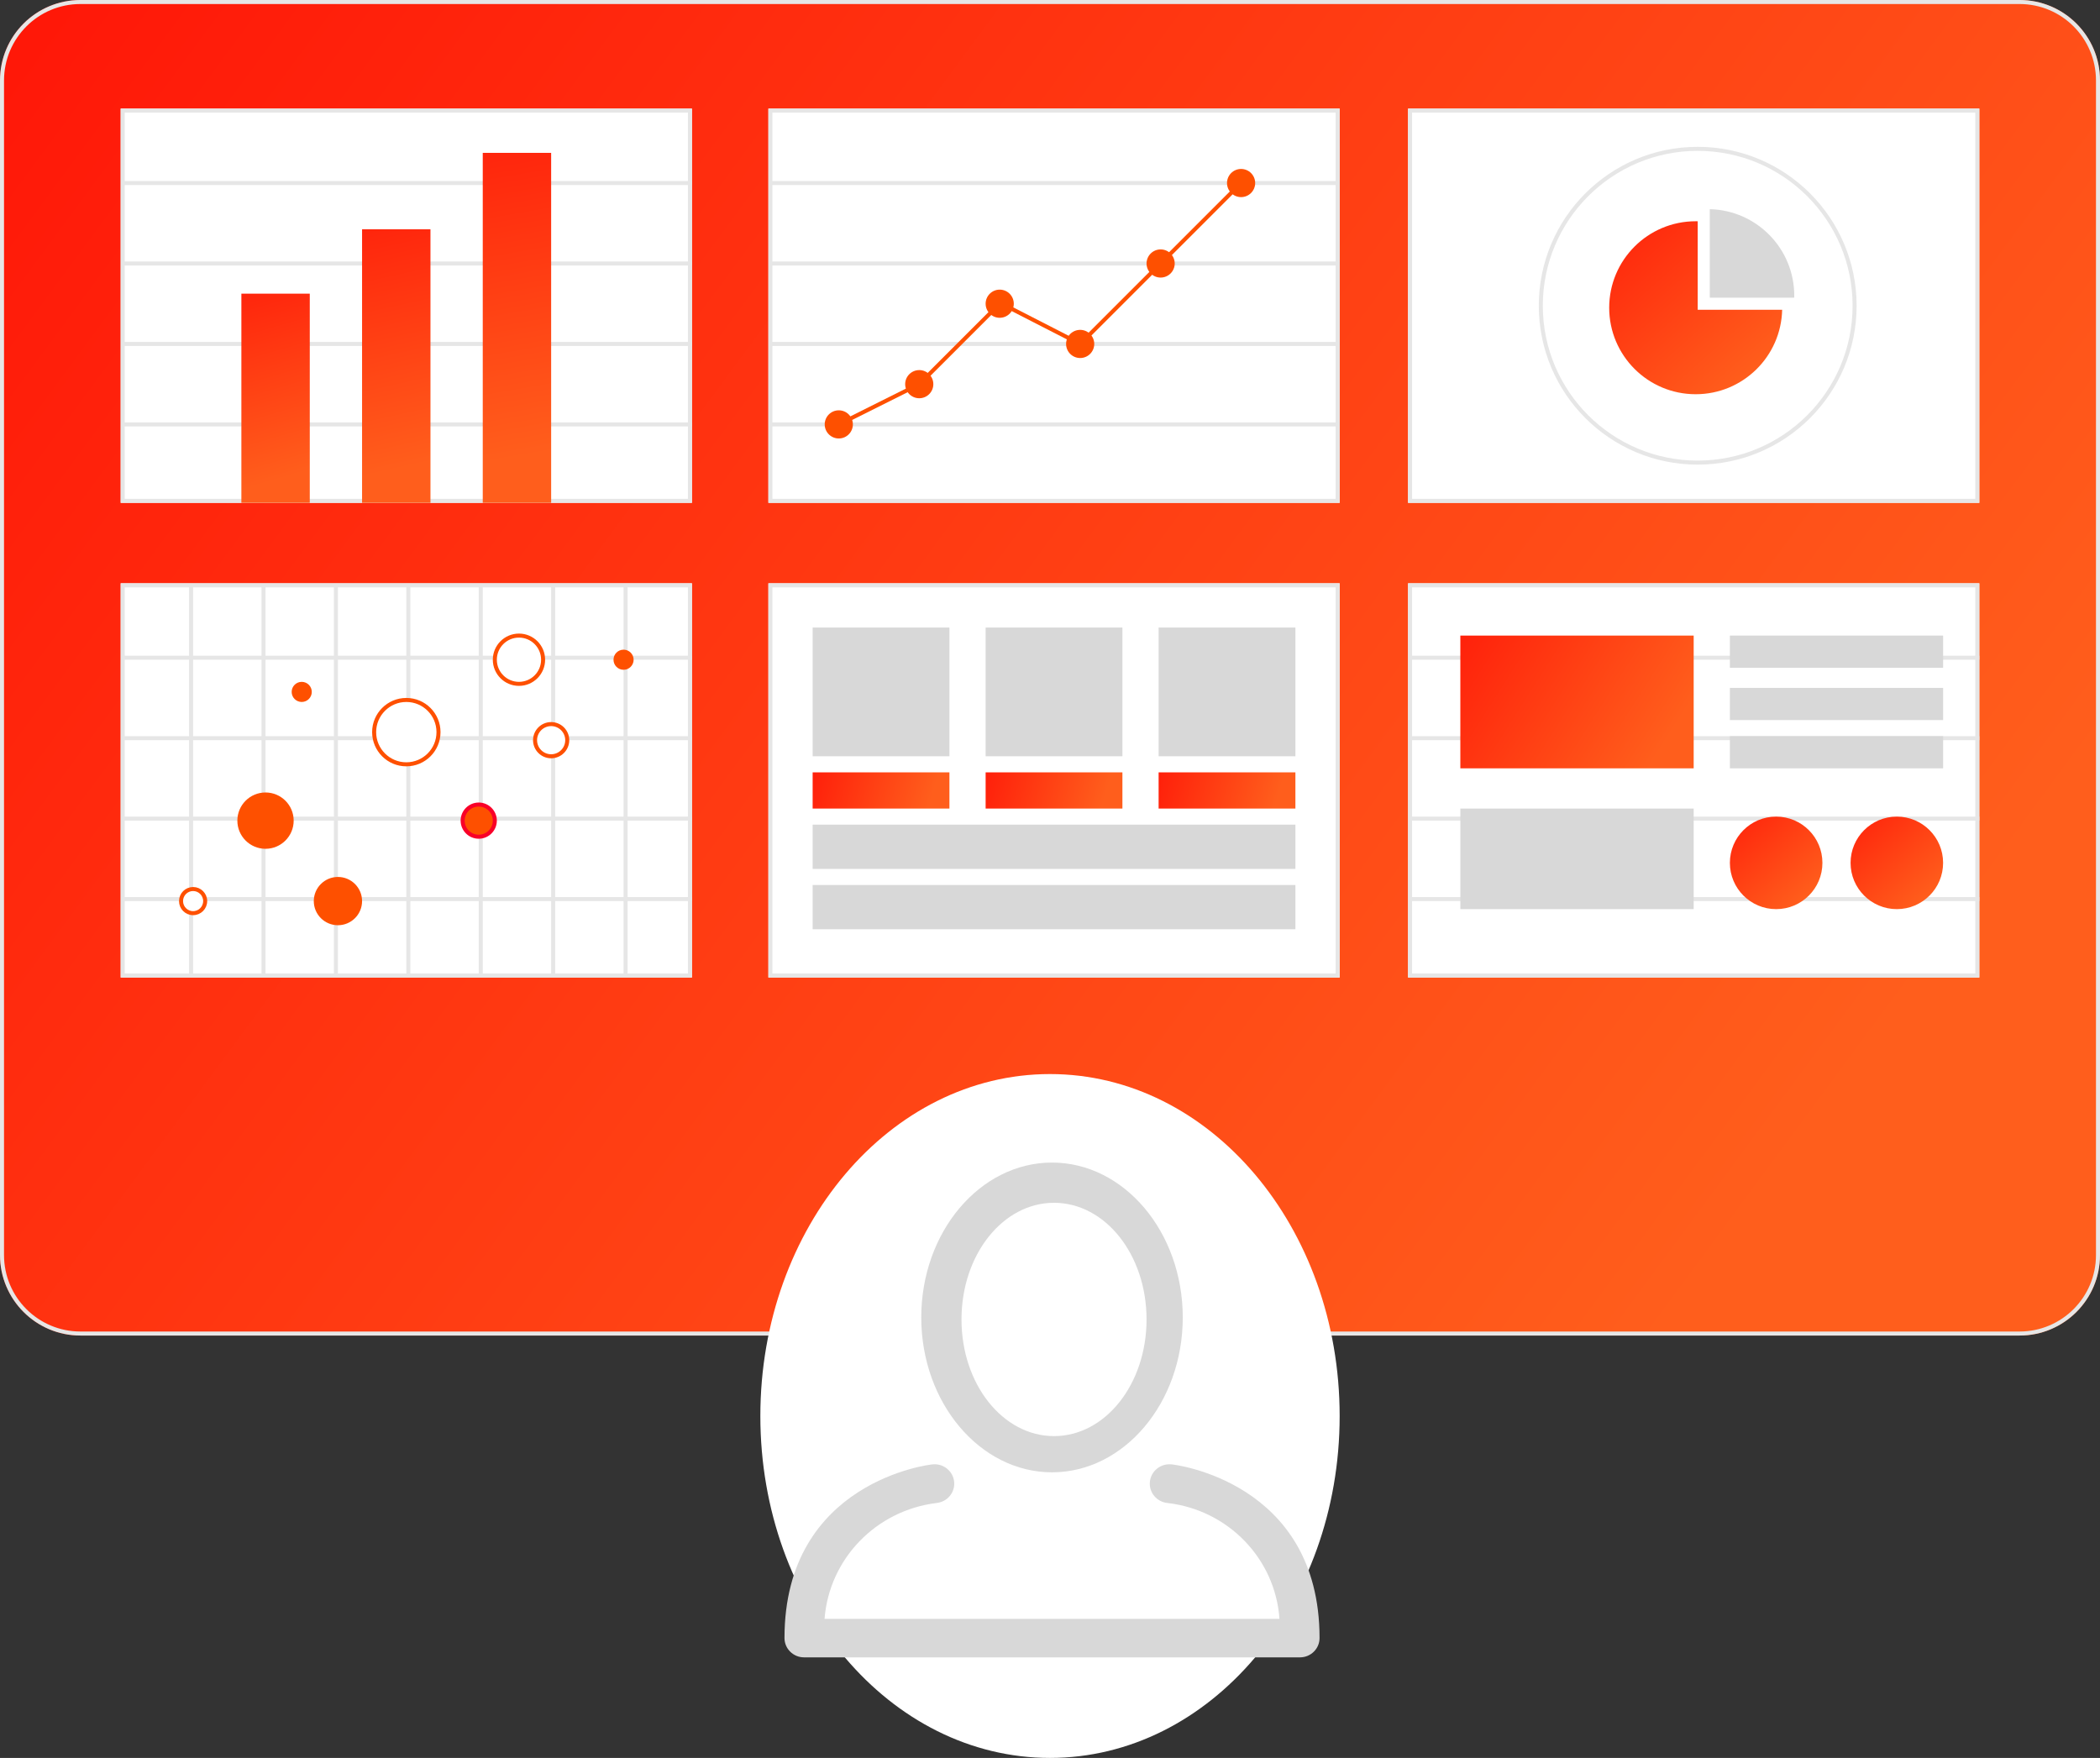 <?xml version="1.0" encoding="UTF-8"?>
<svg id="SVGDoc" width="522" height="437" xmlns="http://www.w3.org/2000/svg" version="1.1" xmlns:xlink="http://www.w3.org/1999/xlink" xmlns:avocode="https://avocode.com/" viewBox="0 0 522 437"><rect x="0" y="0" width="522" height="437" fill="#333333" stroke="none"/><defs><linearGradient id="LinearGradient1739" gradientUnits="userSpaceOnUse" x1="-81.184" y1="-105.066" x2="447.756" y2="285.229"><stop stop-opacity="1" stop-color="#ff0503" offset="0"></stop><stop stop-opacity="1" stop-color="#ff5e1c" offset="1"></stop></linearGradient><clipPath id="ClipPath1745"><path d="M0,20c0,-11.046 8.954,-20 20,-20h482c11.046,0 20,8.954 20,20v292c0,11.046 -8.954,20 -20,20h-482c-11.046,0 -20,-8.954 -20,-20z" fill="#ffffff"></path></clipPath><clipPath id="ClipPath1770"><path d="M30,27v0h142v0v98v0h-142v0z" fill="#ffffff"></path></clipPath><clipPath id="ClipPath1778"><path d="M30,145v0h142v0v98v0h-142v0z" fill="#ffffff"></path></clipPath><clipPath id="ClipPath1786"><path d="M191,27v0h142v0v98v0h-142v0z" fill="#ffffff"></path></clipPath><clipPath id="ClipPath1794"><path d="M191,145v0h142v0v98v0h-142v0z" fill="#ffffff"></path></clipPath><clipPath id="ClipPath1802"><path d="M350,27v0h142v0v98v0h-142v0z" fill="#ffffff"></path></clipPath><clipPath id="ClipPath1810"><path d="M350,145v0h142v0v98v0h-142v0z" fill="#ffffff"></path></clipPath><linearGradient id="LinearGradient2037" gradientUnits="userSpaceOnUse" x1="54.028" y1="47.172" x2="74.582" y2="117.674"><stop stop-opacity="1" stop-color="#ff0503" offset="0"></stop><stop stop-opacity="1" stop-color="#ff5e1c" offset="1"></stop></linearGradient><linearGradient id="LinearGradient2045" gradientUnits="userSpaceOnUse" x1="84.028" y1="23.224" x2="104.582" y2="115.42"><stop stop-opacity="1" stop-color="#ff0503" offset="0"></stop><stop stop-opacity="1" stop-color="#ff5e1c" offset="1"></stop></linearGradient><linearGradient id="LinearGradient2053" gradientUnits="userSpaceOnUse" x1="114.028" y1="-5.213" x2="134.582" y2="112.744"><stop stop-opacity="1" stop-color="#ff0503" offset="0"></stop><stop stop-opacity="1" stop-color="#ff5e1c" offset="1"></stop></linearGradient><linearGradient id="LinearGradient2061" gradientUnits="userSpaceOnUse" x1="384.899" y1="33.642" x2="436.876" y2="91.942"><stop stop-opacity="1" stop-color="#ff0503" offset="0"></stop><stop stop-opacity="1" stop-color="#ff5e1c" offset="1"></stop></linearGradient><linearGradient id="LinearGradient2094" gradientUnits="userSpaceOnUse" x1="190.057" y1="187.53" x2="231.164" y2="199.732"><stop stop-opacity="1" stop-color="#ff0503" offset="0"></stop><stop stop-opacity="1" stop-color="#ff5e1c" offset="1"></stop></linearGradient><linearGradient id="LinearGradient2102" gradientUnits="userSpaceOnUse" x1="233.057" y1="187.53" x2="274.164" y2="199.732"><stop stop-opacity="1" stop-color="#ff0503" offset="0"></stop><stop stop-opacity="1" stop-color="#ff5e1c" offset="1"></stop></linearGradient><linearGradient id="LinearGradient2110" gradientUnits="userSpaceOnUse" x1="276.057" y1="187.53" x2="317.164" y2="199.732"><stop stop-opacity="1" stop-color="#ff0503" offset="0"></stop><stop stop-opacity="1" stop-color="#ff5e1c" offset="1"></stop></linearGradient><linearGradient id="LinearGradient2128" gradientUnits="userSpaceOnUse" x1="342.626" y1="141.609" x2="412.751" y2="186.351"><stop stop-opacity="1" stop-color="#ff0503" offset="0"></stop><stop stop-opacity="1" stop-color="#ff5e1c" offset="1"></stop></linearGradient><linearGradient id="LinearGradient2156" gradientUnits="userSpaceOnUse" x1="421.921" y1="191.576" x2="449.729" y2="222.76"><stop stop-opacity="1" stop-color="#ff0503" offset="0"></stop><stop stop-opacity="1" stop-color="#ff5e1c" offset="1"></stop></linearGradient><linearGradient id="LinearGradient2164" gradientUnits="userSpaceOnUse" x1="451.921" y1="191.576" x2="479.729" y2="222.76"><stop stop-opacity="1" stop-color="#ff0503" offset="0"></stop><stop stop-opacity="1" stop-color="#ff5e1c" offset="1"></stop></linearGradient></defs><desc>Generated with Avocode.</desc><g><g><title>illu programmatique</title><g><title>Rectangle</title><path d="M0,20c0,-11.046 8.954,-20 20,-20h482c11.046,0 20,8.954 20,20v292c0,11.046 -8.954,20 -20,20h-482c-11.046,0 -20,-8.954 -20,-20z" fill="url(#LinearGradient1739)"></path><path d="M0,20c0,-11.046 8.954,-20 20,-20h482c11.046,0 20,8.954 20,20v292c0,11.046 -8.954,20 -20,20h-482c-11.046,0 -20,-8.954 -20,-20z" fill-opacity="0" fill="#ffffff" stroke-linejoin="miter" stroke-linecap="butt" stroke-opacity="1" stroke="#e6e6e6" stroke-miterlimit="50" stroke-width="2" clip-path="url(&quot;#ClipPath1745&quot;)"></path></g><g><title>Oval</title><path d="M261,437c39.764,0 72,-38.056 72,-85c0,-46.944 -32.236,-85 -72,-85c-39.764,0 -72,38.056 -72,85c0,46.944 32.236,85 72,85z" fill="#ffffff" fill-opacity="1"></path></g><g><title>User</title><g><title>Shape</title><path d="M262,299c12.716,0 23,12.889 23,29c0,16.111 -10.284,29 -23,29c-12.716,0 -23,-12.889 -23,-29c0,-16.111 10.284,-29 23,-29zM261.5,366c17.907,0 32.5,-17.261 32.5,-38.5c0,-21.239 -14.592,-38.5 -32.5,-38.5c-17.907,0 -32.5,17.261 -32.5,38.5c0,21.239 14.625,38.5 32.5,38.5z" fill="#d8d8d8" fill-opacity="1"></path></g><g><title>Shape</title><path d="M291.182,364.024c-2.687,-0.265 -5.084,1.669 -5.352,4.321c-0.269,2.651 1.692,5.016 4.379,5.281c15.091,1.75 26.782,13.849 27.833,28.805h-113.082c1.15,-14.912 12.791,-26.959 27.833,-28.805c2.687,-0.265 4.648,-2.629 4.379,-5.281c-0.269,-2.651 -2.665,-4.586 -5.352,-4.321c-0.357,0 -36.818,4.097 -36.818,43.175c0,2.651 2.179,4.801 4.866,4.801h123.268c2.687,0 4.866,-2.149 4.866,-4.801c0,-39.078 -36.461,-43.175 -36.818,-43.175z" fill="#d8d8d8" fill-opacity="1"></path></g></g><g><title>Rectangle</title><path d="M30,27v0h142v0v98v0h-142v0z" fill="#ffffff" fill-opacity="1"></path><path d="M30,27v0h142v0v98v0h-142v0z" fill-opacity="0" fill="#ffffff" stroke-linejoin="miter" stroke-linecap="butt" stroke-opacity="1" stroke="#e6e6e6" stroke-miterlimit="50" stroke-width="2" clip-path="url(&quot;#ClipPath1770&quot;)"></path></g><g><title>Rectangle Copy 16</title><path d="M30,145v0h142v0v98v0h-142v0z" fill="#ffffff" fill-opacity="1"></path><path d="M30,145v0h142v0v98v0h-142v0z" fill-opacity="0" fill="#ffffff" stroke-linejoin="miter" stroke-linecap="butt" stroke-opacity="1" stroke="#e6e6e6" stroke-miterlimit="50" stroke-width="2" clip-path="url(&quot;#ClipPath1778&quot;)"></path></g><g><title>Rectangle</title><path d="M191,27v0h142v0v98v0h-142v0z" fill="#ffffff" fill-opacity="1"></path><path d="M191,27v0h142v0v98v0h-142v0z" fill-opacity="0" fill="#ffffff" stroke-linejoin="miter" stroke-linecap="butt" stroke-opacity="1" stroke="#e6e6e6" stroke-miterlimit="50" stroke-width="2" clip-path="url(&quot;#ClipPath1786&quot;)"></path></g><g><title>Rectangle Copy 17</title><path d="M191,145v0h142v0v98v0h-142v0z" fill="#ffffff" fill-opacity="1"></path><path d="M191,145v0h142v0v98v0h-142v0z" fill-opacity="0" fill="#ffffff" stroke-linejoin="miter" stroke-linecap="butt" stroke-opacity="1" stroke="#e6e6e6" stroke-miterlimit="50" stroke-width="2" clip-path="url(&quot;#ClipPath1794&quot;)"></path></g><g><title>Rectangle</title><path d="M350,27v0h142v0v98v0h-142v0z" fill="#ffffff" fill-opacity="1"></path><path d="M350,27v0h142v0v98v0h-142v0z" fill-opacity="0" fill="#ffffff" stroke-linejoin="miter" stroke-linecap="butt" stroke-opacity="1" stroke="#e6e6e6" stroke-miterlimit="50" stroke-width="2" clip-path="url(&quot;#ClipPath1802&quot;)"></path></g><g><title>Rectangle Copy 18</title><path d="M350,145v0h142v0v98v0h-142v0z" fill="#ffffff" fill-opacity="1"></path><path d="M350,145v0h142v0v98v0h-142v0z" fill-opacity="0" fill="#ffffff" stroke-linejoin="miter" stroke-linecap="butt" stroke-opacity="1" stroke="#e6e6e6" stroke-miterlimit="50" stroke-width="2" clip-path="url(&quot;#ClipPath1810&quot;)"></path></g><g><title>Line 6</title><path d="M31,105.5h140.5" fill-opacity="0" fill="#ffffff" stroke-linejoin="miter" stroke-linecap="square" stroke-opacity="1" stroke="#e6e6e6" stroke-miterlimit="50" stroke-width="1"></path></g><g><title>Line 6 Copy</title><path d="M192,105.5h140.5" fill-opacity="0" fill="#ffffff" stroke-linejoin="miter" stroke-linecap="square" stroke-opacity="1" stroke="#e6e6e6" stroke-miterlimit="50" stroke-width="1"></path></g><g><title>Oval</title><path d="M208.5,109c1.933,0 3.5,-1.567 3.5,-3.5c0,-1.933 -1.567,-3.5 -3.5,-3.5c-1.933,0 -3.5,1.567 -3.5,3.5c0,1.933 1.567,3.5 3.5,3.5z" fill="#fe5000" fill-opacity="1"></path></g><g><title>Oval</title><path d="M228.5,99c1.933,0 3.5,-1.567 3.5,-3.5c0,-1.933 -1.567,-3.5 -3.5,-3.5c-1.933,0 -3.5,1.567 -3.5,3.5c0,1.933 1.567,3.5 3.5,3.5z" fill="#fe5000" fill-opacity="1"></path></g><g><title>Oval</title><path d="M248.5,79c1.933,0 3.5,-1.567 3.5,-3.5c0,-1.933 -1.567,-3.5 -3.5,-3.5c-1.933,0 -3.5,1.567 -3.5,3.5c0,1.933 1.567,3.5 3.5,3.5z" fill="#fe5000" fill-opacity="1"></path></g><g><title>Line 6 Copy 5</title><path d="M31,223.5h140.5" fill-opacity="0" fill="#ffffff" stroke-linejoin="miter" stroke-linecap="square" stroke-opacity="1" stroke="#e6e6e6" stroke-miterlimit="50" stroke-width="1"></path></g><g><title>Line 6 Copy 9</title><path d="M351,223.5h140.5" fill-opacity="0" fill="#ffffff" stroke-linejoin="miter" stroke-linecap="square" stroke-opacity="1" stroke="#e6e6e6" stroke-miterlimit="50" stroke-width="1"></path></g><g><title>Line 6</title><path d="M31,85.5h140.5" fill-opacity="0" fill="#ffffff" stroke-linejoin="miter" stroke-linecap="square" stroke-opacity="1" stroke="#e6e6e6" stroke-miterlimit="50" stroke-width="1"></path></g><g><title>Line 6 Copy 2</title><path d="M192,85.5h140.5" fill-opacity="0" fill="#ffffff" stroke-linejoin="miter" stroke-linecap="square" stroke-opacity="1" stroke="#e6e6e6" stroke-miterlimit="50" stroke-width="1"></path></g><g><title>Line 6 Copy 6</title><path d="M31,203.5h140.5" fill-opacity="0" fill="#ffffff" stroke-linejoin="miter" stroke-linecap="square" stroke-opacity="1" stroke="#e6e6e6" stroke-miterlimit="50" stroke-width="1"></path></g><g><title>Line 6 Copy 10</title><path d="M351,203.5h140.5" fill-opacity="0" fill="#ffffff" stroke-linejoin="miter" stroke-linecap="square" stroke-opacity="1" stroke="#e6e6e6" stroke-miterlimit="50" stroke-width="1"></path></g><g><title>Line 6</title><path d="M31,65.5h140.5" fill-opacity="0" fill="#ffffff" stroke-linejoin="miter" stroke-linecap="square" stroke-opacity="1" stroke="#e6e6e6" stroke-miterlimit="50" stroke-width="1"></path></g><g><title>Line 6 Copy 3</title><path d="M192,65.5h140.5" fill-opacity="0" fill="#ffffff" stroke-linejoin="miter" stroke-linecap="square" stroke-opacity="1" stroke="#e6e6e6" stroke-miterlimit="50" stroke-width="1"></path></g><g><title>Line 6 Copy 7</title><path d="M31,183.5h140.5" fill-opacity="0" fill="#ffffff" stroke-linejoin="miter" stroke-linecap="square" stroke-opacity="1" stroke="#e6e6e6" stroke-miterlimit="50" stroke-width="1"></path></g><g><title>Line 6 Copy 11</title><path d="M351,183.5h140.5" fill-opacity="0" fill="#ffffff" stroke-linejoin="miter" stroke-linecap="square" stroke-opacity="1" stroke="#e6e6e6" stroke-miterlimit="50" stroke-width="1"></path></g><g><title>Line 6</title><path d="M31,45.5h140.5" fill-opacity="0" fill="#ffffff" stroke-linejoin="miter" stroke-linecap="square" stroke-opacity="1" stroke="#e6e6e6" stroke-miterlimit="50" stroke-width="1"></path></g><g><title>Line 6 Copy 4</title><path d="M192,45.5h140.5" fill-opacity="0" fill="#ffffff" stroke-linejoin="miter" stroke-linecap="square" stroke-opacity="1" stroke="#e6e6e6" stroke-miterlimit="50" stroke-width="1"></path></g><g><title>Line 6 Copy 8</title><path d="M31,163.5h140.5" fill-opacity="0" fill="#ffffff" stroke-linejoin="miter" stroke-linecap="square" stroke-opacity="1" stroke="#e6e6e6" stroke-miterlimit="50" stroke-width="1"></path></g><g><title>Line 22</title><path d="M47.5,146v96" fill-opacity="0" fill="#ffffff" stroke-linejoin="miter" stroke-linecap="square" stroke-opacity="1" stroke="#e6e6e6" stroke-miterlimit="50" stroke-width="1"></path></g><g><title>Line 22 Copy</title><path d="M65.5,146v96" fill-opacity="0" fill="#ffffff" stroke-linejoin="miter" stroke-linecap="square" stroke-opacity="1" stroke="#e6e6e6" stroke-miterlimit="50" stroke-width="1"></path></g><g><title>Line 22 Copy 2</title><path d="M83.5,146v96" fill-opacity="0" fill="#ffffff" stroke-linejoin="miter" stroke-linecap="square" stroke-opacity="1" stroke="#e6e6e6" stroke-miterlimit="50" stroke-width="1"></path></g><g><title>Line 22 Copy 3</title><path d="M101.5,146v96" fill-opacity="0" fill="#ffffff" stroke-linejoin="miter" stroke-linecap="square" stroke-opacity="1" stroke="#e6e6e6" stroke-miterlimit="50" stroke-width="1"></path></g><g><title>Line 22 Copy 4</title><path d="M119.5,146v96" fill-opacity="0" fill="#ffffff" stroke-linejoin="miter" stroke-linecap="square" stroke-opacity="1" stroke="#e6e6e6" stroke-miterlimit="50" stroke-width="1"></path></g><g><title>Line 22 Copy 5</title><path d="M137.5,146v96" fill-opacity="0" fill="#ffffff" stroke-linejoin="miter" stroke-linecap="square" stroke-opacity="1" stroke="#e6e6e6" stroke-miterlimit="50" stroke-width="1"></path></g><g><title>Line 22 Copy 6</title><path d="M155.5,146v96" fill-opacity="0" fill="#ffffff" stroke-linejoin="miter" stroke-linecap="square" stroke-opacity="1" stroke="#e6e6e6" stroke-miterlimit="50" stroke-width="1"></path></g><g><title>Oval</title><path d="M48,227c1.657,0 3,-1.343 3,-3c0,-1.657 -1.343,-3 -3,-3c-1.657,0 -3,1.343 -3,3c0,1.657 1.343,3 3,3z" fill="#ffffff" fill-opacity="1"></path><path d="M48,227c1.657,0 3,-1.343 3,-3c0,-1.657 -1.343,-3 -3,-3c-1.657,0 -3,1.343 -3,3c0,1.657 1.343,3 3,3z" fill-opacity="0" fill="#ffffff" stroke-linejoin="miter" stroke-linecap="butt" stroke-opacity="1" stroke="#fe5000" stroke-miterlimit="50" stroke-width="1"></path></g><g><title>Oval Copy 2</title><path d="M66,211c3.866,0 7,-3.134 7,-7c0,-3.866 -3.134,-7 -7,-7c-3.866,0 -7,3.134 -7,7c0,3.866 3.134,7 7,7z" fill="#fe5000" fill-opacity="1"></path></g><g><title>Oval Copy 3</title><path d="M84,230c3.314,0 6,-2.686 6,-6c0,-3.314 -2.686,-6 -6,-6c-3.314,0 -6,2.686 -6,6c0,3.314 2.686,6 6,6z" fill="#fe5000" fill-opacity="1"></path></g><g><title>Oval Copy 13</title><path d="M101,190c4.418,0 8,-3.582 8,-8c0,-4.418 -3.582,-8 -8,-8c-4.418,0 -8,3.582 -8,8c0,4.418 3.582,8 8,8z" fill="#ffffff" fill-opacity="1"></path><path d="M101,190c4.418,0 8,-3.582 8,-8c0,-4.418 -3.582,-8 -8,-8c-4.418,0 -8,3.582 -8,8c0,4.418 3.582,8 8,8z" fill-opacity="0" fill="#ffffff" stroke-linejoin="miter" stroke-linecap="butt" stroke-opacity="1" stroke="#fe5000" stroke-miterlimit="50" stroke-width="1"></path></g><g><title>Oval Copy 14</title><path d="M119,208c2.209,0 4,-1.791 4,-4c0,-2.209 -1.791,-4 -4,-4c-2.209,0 -4,1.791 -4,4c0,2.209 1.791,4 4,4z" fill="#fe5000" fill-opacity="1"></path><path d="M119,208c2.209,0 4,-1.791 4,-4c0,-2.209 -1.791,-4 -4,-4c-2.209,0 -4,1.791 -4,4c0,2.209 1.791,4 4,4z" fill-opacity="0" fill="#ffffff" stroke-linejoin="miter" stroke-linecap="butt" stroke-opacity="1" stroke="#f90028" stroke-miterlimit="50" stroke-width="1"></path></g><g><title>Oval Copy 17</title><path d="M155,166c1.105,0 2,-0.895 2,-2c0,-1.105 -0.895,-2 -2,-2c-1.105,0 -2,0.895 -2,2c0,1.105 0.895,2 2,2z" fill="#fe5000" fill-opacity="1"></path><path d="M155,166c1.105,0 2,-0.895 2,-2c0,-1.105 -0.895,-2 -2,-2c-1.105,0 -2,0.895 -2,2c0,1.105 0.895,2 2,2z" fill-opacity="0" fill="#ffffff" stroke-linejoin="miter" stroke-linecap="butt" stroke-opacity="1" stroke="#fe5000" stroke-miterlimit="50" stroke-width="1"></path></g><g><title>Oval Copy 18</title><path d="M75,174c1.105,0 2,-0.895 2,-2c0,-1.105 -0.895,-2 -2,-2c-1.105,0 -2,0.895 -2,2c0,1.105 0.895,2 2,2z" fill="#fe5000" fill-opacity="1"></path><path d="M75,174c1.105,0 2,-0.895 2,-2c0,-1.105 -0.895,-2 -2,-2c-1.105,0 -2,0.895 -2,2c0,1.105 0.895,2 2,2z" fill-opacity="0" fill="#ffffff" stroke-linejoin="miter" stroke-linecap="butt" stroke-opacity="1" stroke="#fe5000" stroke-miterlimit="50" stroke-width="1"></path></g><g><title>Oval Copy 15</title><path d="M137,188c2.209,0 4,-1.791 4,-4c0,-2.209 -1.791,-4 -4,-4c-2.209,0 -4,1.791 -4,4c0,2.209 1.791,4 4,4z" fill="#ffffff" fill-opacity="1"></path><path d="M137,188c2.209,0 4,-1.791 4,-4c0,-2.209 -1.791,-4 -4,-4c-2.209,0 -4,1.791 -4,4c0,2.209 1.791,4 4,4z" fill-opacity="0" fill="#ffffff" stroke-linejoin="miter" stroke-linecap="butt" stroke-opacity="1" stroke="#fe5000" stroke-miterlimit="50" stroke-width="1"></path></g><g><title>Oval Copy 16</title><path d="M129,170c3.314,0 6,-2.686 6,-6c0,-3.314 -2.686,-6 -6,-6c-3.314,0 -6,2.686 -6,6c0,3.314 2.686,6 6,6z" fill="#ffffff" fill-opacity="1"></path><path d="M129,170c3.314,0 6,-2.686 6,-6c0,-3.314 -2.686,-6 -6,-6c-3.314,0 -6,2.686 -6,6c0,3.314 2.686,6 6,6z" fill-opacity="0" fill="#ffffff" stroke-linejoin="miter" stroke-linecap="butt" stroke-opacity="1" stroke="#fe5000" stroke-miterlimit="50" stroke-width="1"></path></g><g><title>Line 6 Copy 12</title><path d="M351,163.5h140.5" fill-opacity="0" fill="#ffffff" stroke-linejoin="miter" stroke-linecap="square" stroke-opacity="1" stroke="#e6e6e6" stroke-miterlimit="50" stroke-width="1"></path></g><g><title>Line 17</title><path d="M208.5,105.5l20,-10" fill-opacity="0" fill="#ffffff" stroke-linejoin="miter" stroke-linecap="square" stroke-opacity="1" stroke="#fe5000" stroke-miterlimit="50" stroke-width="1"></path></g><g><title>Line 18</title><path d="M228.5,95.5l20,-20" fill-opacity="0" fill="#ffffff" stroke-linejoin="miter" stroke-linecap="square" stroke-opacity="1" stroke="#fe5000" stroke-miterlimit="50" stroke-width="1"></path></g><g><title>Line 19</title><path d="M249,75.5l19.5,10" fill-opacity="0" fill="#ffffff" stroke-linejoin="miter" stroke-linecap="square" stroke-opacity="1" stroke="#fe5000" stroke-miterlimit="50" stroke-width="1"></path></g><g><title>Line 20</title><path d="M288.5,65.5l-20,20" fill-opacity="0" fill="#ffffff" stroke-linejoin="miter" stroke-linecap="square" stroke-opacity="1" stroke="#fe5000" stroke-miterlimit="50" stroke-width="1"></path></g><g><title>Line 21</title><path d="M308.5,45.5l-20,20" fill-opacity="0" fill="#ffffff" stroke-linejoin="miter" stroke-linecap="square" stroke-opacity="1" stroke="#fe5000" stroke-miterlimit="50" stroke-width="1"></path></g><g><title>Oval</title><path d="M268.5,89c1.933,0 3.5,-1.567 3.5,-3.5c0,-1.933 -1.567,-3.5 -3.5,-3.5c-1.933,0 -3.5,1.567 -3.5,3.5c0,1.933 1.567,3.5 3.5,3.5z" fill="#fe5000" fill-opacity="1"></path></g><g><title>Oval</title><path d="M288.5,69c1.933,0 3.5,-1.567 3.5,-3.5c0,-1.933 -1.567,-3.5 -3.5,-3.5c-1.933,0 -3.5,1.567 -3.5,3.5c0,1.933 1.567,3.5 3.5,3.5z" fill="#fe5000" fill-opacity="1"></path></g><g><title>Oval</title><path d="M308.5,49c1.933,0 3.5,-1.567 3.5,-3.5c0,-1.933 -1.567,-3.5 -3.5,-3.5c-1.933,0 -3.5,1.567 -3.5,3.5c0,1.933 1.567,3.5 3.5,3.5z" fill="#fe5000" fill-opacity="1"></path></g><g><title>Rectangle</title><path d="M60,73v0h17v0v52v0h-17v0z" fill="url(#LinearGradient2037)"></path></g><g><title>Rectangle</title><path d="M90,57v0h17v0v68v0h-17v0z" fill="url(#LinearGradient2045)"></path></g><g><title>Rectangle</title><path d="M120,38v0h17v0v87v0h-17v0z" fill="url(#LinearGradient2053)"></path></g><g><title>Combined Shape</title><path d="M400,76.5c0,-11.874 9.626,-21.5 21.5,-21.5c0.167,0 0.334,0.002 0.5,0.006v21.994l20.994,0c-0.266,11.643 -9.787,21 -21.494,21c-11.874,0 -21.5,-9.626 -21.5,-21.5z" fill="url(#LinearGradient2061)"></path></g><g><title>Oval</title><path d="M422,115c21.539,0 39,-17.461 39,-39c0,-21.539 -17.461,-39 -39,-39c-21.539,0 -39,17.461 -39,39c0,21.539 17.461,39 39,39z" fill-opacity="0" fill="#ffffff" stroke-linejoin="miter" stroke-linecap="butt" stroke-opacity="1" stroke="#e6e6e6" stroke-miterlimit="50" stroke-width="1"></path></g><g><title>Combined Shape</title><path d="M446,73.494c0,0.167 -0.002,0.334 -0.006,0.5h-20.994v-21.994c11.643,0.266 21,9.787 21,21.494z" fill="#d8d8d8" fill-opacity="1"></path></g><g><title>Rectangle</title><path d="M202,156v0h34v0v32v0h-34v0z" fill="#d8d8d8" fill-opacity="1"></path></g><g><title>Rectangle Copy 25</title><path d="M202,205v0h120v0v11v0h-120v0z" fill="#d8d8d8" fill-opacity="1"></path></g><g><title>Rectangle Copy 26</title><path d="M202,220v0h120v0v11v0h-120v0z" fill="#d8d8d8" fill-opacity="1"></path></g><g><title>Rectangle Copy 22</title><path d="M202,192v0h34v0v9v0h-34v0z" fill="url(#LinearGradient2094)"></path></g><g><title>Rectangle Copy 23</title><path d="M245,192v0h34v0v9v0h-34v0z" fill="url(#LinearGradient2102)"></path></g><g><title>Rectangle Copy 24</title><path d="M288,192v0h34v0v9v0h-34v0z" fill="url(#LinearGradient2110)"></path></g><g><title>Rectangle Copy 20</title><path d="M245,156v0h34v0v32v0h-34v0z" fill="#d8d8d8" fill-opacity="1"></path></g><g><title>Rectangle Copy 21</title><path d="M288,156v0h34v0v32v0h-34v0z" fill="#d8d8d8" fill-opacity="1"></path></g><g><title>Rectangle</title><path d="M363,158v0h58v0v33v0h-58v0z" fill="url(#LinearGradient2128)"></path></g><g><title>Rectangle Copy 30</title><path d="M363,201v0h58v0v25v0h-58v0z" fill="#d8d8d8" fill-opacity="1"></path></g><g><title>Rectangle Copy 27</title><path d="M430,158v0h53v0v8v0h-53v0z" fill="#d8d8d8" fill-opacity="1"></path></g><g><title>Rectangle Copy 29</title><path d="M430,171v0h53v0v8v0h-53v0z" fill="#d8d8d8" fill-opacity="1"></path></g><g><title>Rectangle Copy 28</title><path d="M430,183v0h53v0v8v0h-53v0z" fill="#d8d8d8" fill-opacity="1"></path></g><g><title>Oval</title><path d="M441.5,226c6.351,0 11.5,-5.149 11.5,-11.5c0,-6.351 -5.149,-11.5 -11.5,-11.5c-6.351,0 -11.5,5.149 -11.5,11.5c0,6.351 5.149,11.5 11.5,11.5z" fill="url(#LinearGradient2156)"></path></g><g><title>Oval Copy 19</title><path d="M471.5,226c6.351,0 11.5,-5.149 11.5,-11.5c0,-6.351 -5.149,-11.5 -11.5,-11.5c-6.351,0 -11.5,5.149 -11.5,11.5c0,6.351 5.149,11.5 11.5,11.5z" fill="url(#LinearGradient2164)"></path></g></g></g></svg>